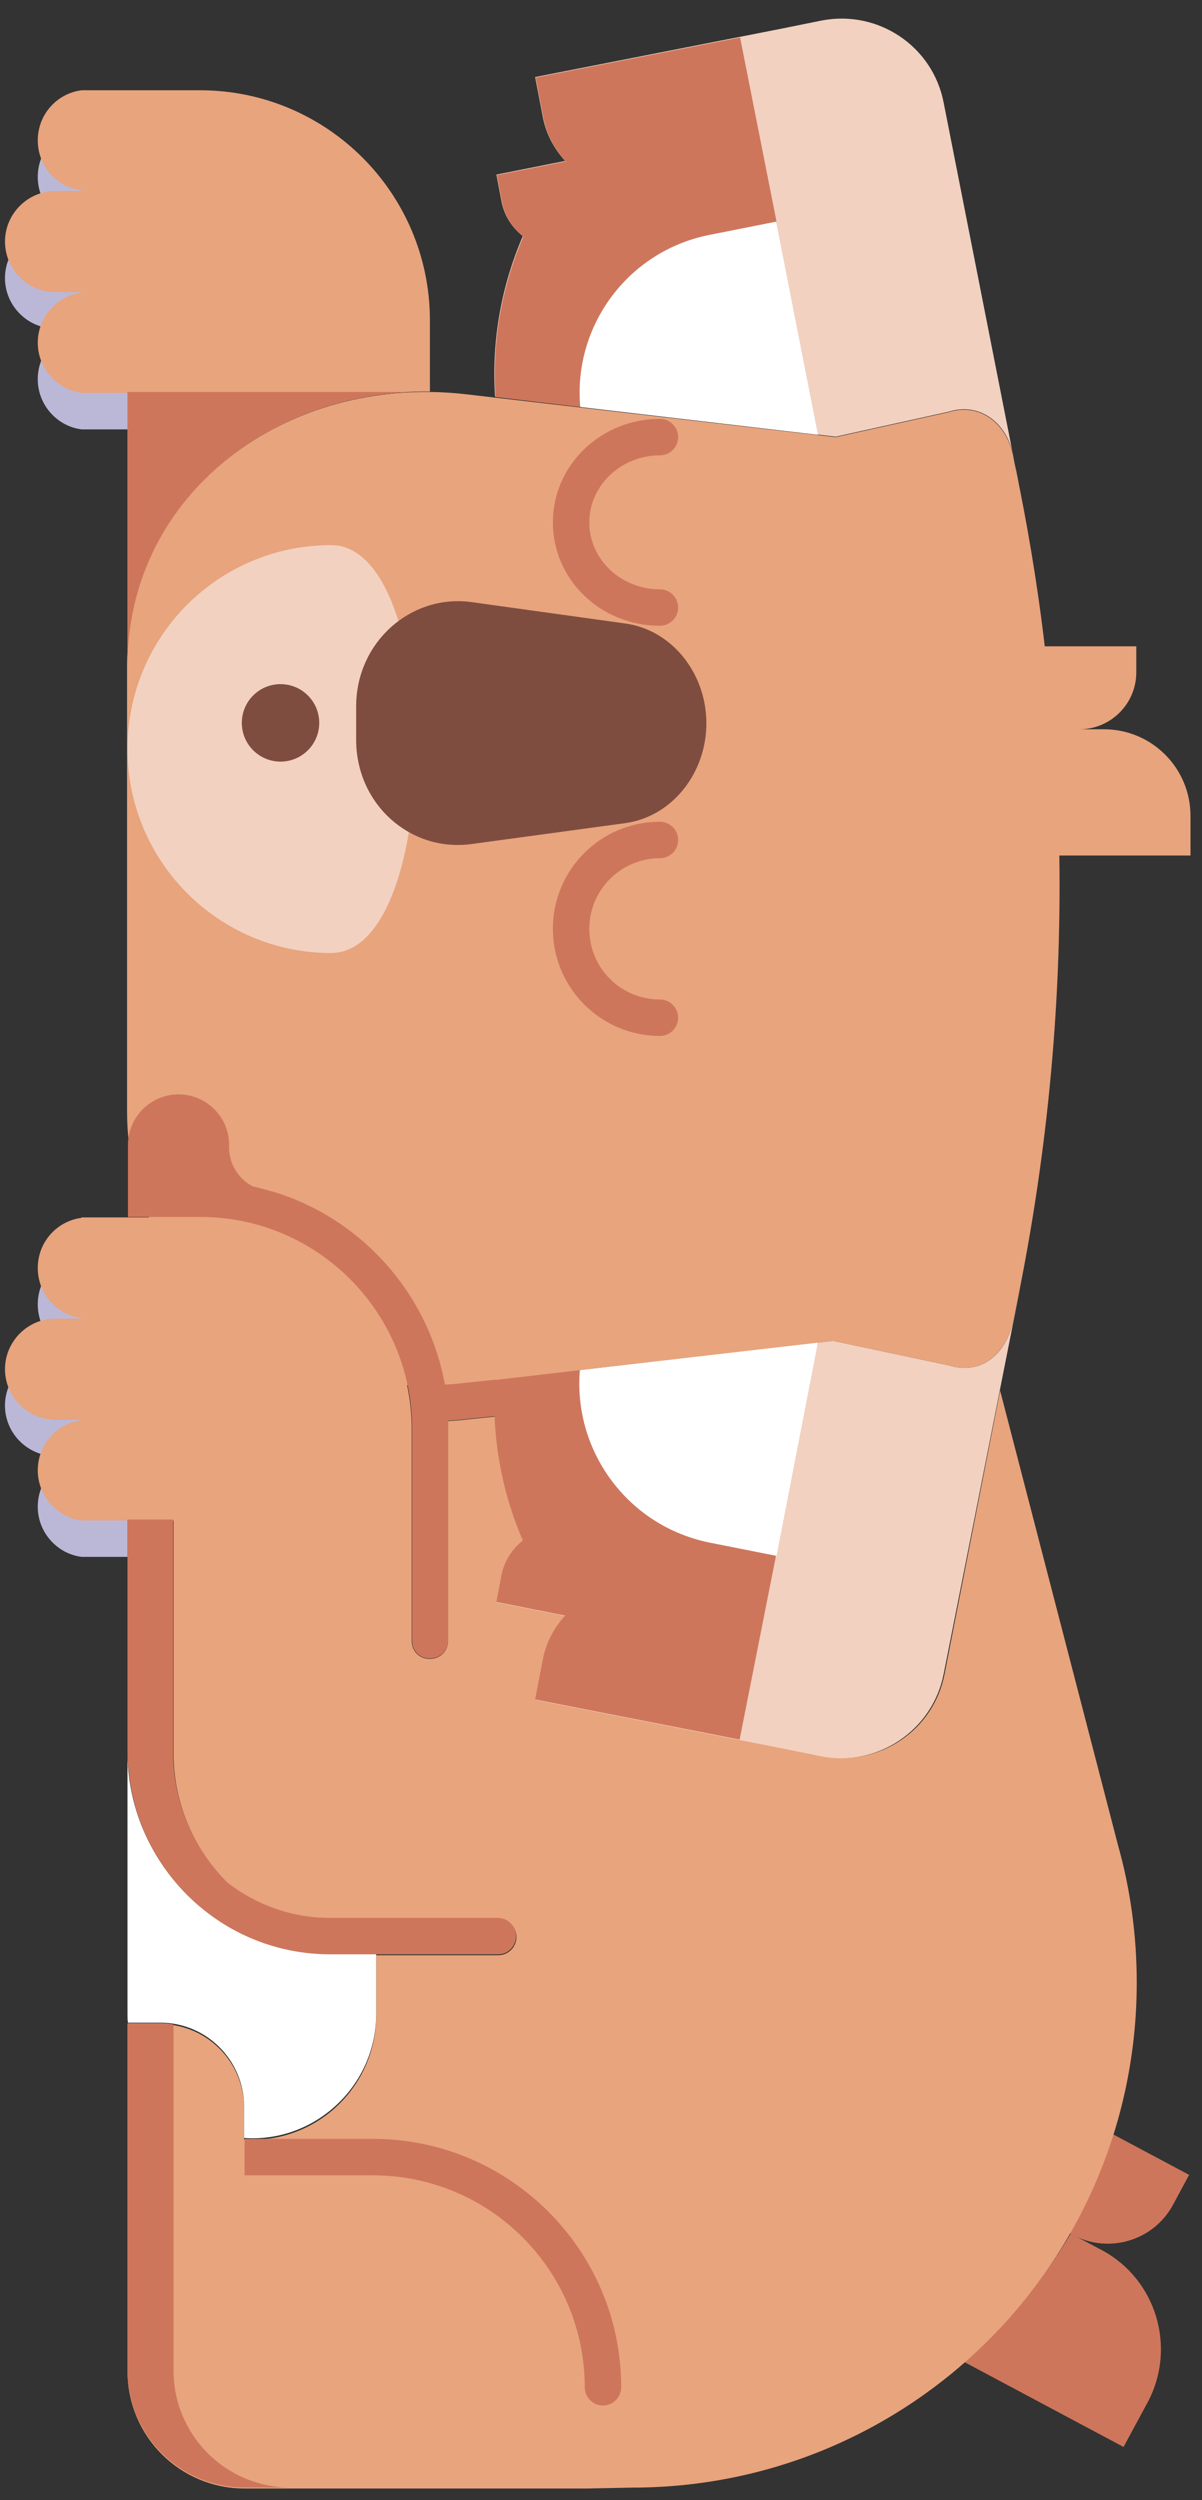 <svg width="51" height="106" viewBox="0 0 51 106" fill="none" xmlns="http://www.w3.org/2000/svg">
<rect x="0" y="0" width="51" height="106" fill="#333333" stroke="none"/>
<path d="M5.409 53.179H3.457C2.414 53.314 1.602 54.203 1.602 55.305C1.602 56.406 2.414 57.295 3.457 57.43V57.45H2.356C1.177 57.45 0.211 58.416 0.211 59.594C0.211 60.773 1.177 61.739 2.356 61.739H3.457V61.759C2.414 61.894 1.602 62.783 1.602 63.884C1.602 64.966 2.414 65.875 3.457 66.01H5.409L5.409 53.179Z" fill="#BBB8D7"/>
<path d="M5.409 5.374H3.457C2.414 5.509 1.602 6.398 1.602 7.5C1.602 8.601 2.414 9.49 3.457 9.625V9.645H2.356C1.177 9.645 0.211 10.611 0.211 11.79C0.211 12.968 1.177 13.934 2.356 13.934H3.457V13.954C2.414 14.089 1.602 14.978 1.602 16.079C1.602 17.162 2.414 18.07 3.457 18.205H5.409L5.409 5.374Z" fill="#BBB8D7"/>
<path d="M45.39 94.687L45.526 94.764C47.052 95.576 48.965 94.996 49.777 93.469L50.453 92.213L47.226 90.494C46.762 91.962 46.144 93.373 45.39 94.687Z" fill="#CE765B"/>
<path d="M40.927 100.155L47.671 103.749L48.695 101.855C49.932 99.536 49.062 96.638 46.744 95.401L45.43 94.705C44.212 96.754 42.705 98.589 40.927 100.155Z" fill="#CE765B"/>
<path d="M26.821 105.473C38.647 105.473 48.231 95.888 48.231 84.062C48.231 82.052 47.961 80.1 47.439 78.245L42.434 58.96L40.077 70.98C39.613 73.376 37.294 74.922 34.898 74.458L33.082 74.091L22.743 72.062L23.072 70.361C23.207 69.646 23.555 69.009 24.019 68.506L21.101 67.927L21.313 66.806C21.429 66.187 21.758 65.685 22.222 65.318C21.951 64.661 21.7 64.004 21.526 63.308C21.236 62.226 21.062 61.105 21.023 59.946C21.023 59.984 21.023 60.023 21.023 60.062L19.883 60.178C19.594 60.216 19.304 60.236 19.014 60.255C19.014 60.371 19.014 60.487 19.014 60.603V69.569C18.975 70.593 17.487 70.593 17.468 69.569V60.603C17.468 55.965 13.932 52.139 9.41 51.656C9.391 51.656 9.391 51.656 9.371 51.656C9.275 51.656 9.197 51.636 9.101 51.636C8.888 51.617 8.695 51.617 8.482 51.617H5.41H3.458V51.636C2.415 51.772 1.603 52.661 1.603 53.762C1.603 54.864 2.415 55.752 3.458 55.888V55.907H2.357C1.178 55.907 0.212 56.873 0.212 58.052C0.212 59.231 1.178 60.197 2.357 60.197H3.458V60.216C2.415 60.352 1.603 61.24 1.603 62.342C1.603 63.424 2.415 64.332 3.458 64.468H5.41V70.999V73.376V74.265V64.468H7.362V66.922V74.323C7.362 76.487 8.251 78.458 9.68 79.869C10.879 80.796 12.367 81.356 14.009 81.356H21.14C21.565 81.356 21.912 81.704 21.912 82.129C21.912 82.555 21.565 82.902 21.14 82.902H15.961V85.453C15.961 88.371 13.603 90.728 10.685 90.728C10.569 90.728 10.473 90.728 10.357 90.709V89.376C10.357 87.405 8.753 85.82 6.801 85.82H5.487H5.41V91.018V100.545C5.41 103.289 7.632 105.511 10.376 105.511H24.927L26.821 105.473Z" fill="#E8A47D"/>
<path d="M15.961 85.392V82.841H13.99C9.236 82.861 5.391 78.918 5.41 74.261V85.392C5.41 85.527 5.41 85.643 5.429 85.759H6.801C8.772 85.759 10.357 87.363 10.357 89.315V90.648C13.371 90.861 15.961 88.426 15.961 85.392Z" fill="white"/>
<path d="M5.41 28.214C5.41 21.431 11.246 16.523 18.241 16.6V13.586C18.241 8.194 13.874 3.827 8.483 3.827L5.41 3.827H3.459C2.415 3.962 1.603 4.851 1.603 5.953C1.603 7.054 2.415 7.943 3.459 8.078V8.098H2.357C1.178 8.098 0.212 9.064 0.212 10.243C0.212 11.421 1.178 12.388 2.357 12.388H3.459V12.407C2.415 12.542 1.603 13.431 1.603 14.533C1.603 15.615 2.415 16.523 3.459 16.658H5.41L5.41 32.349V28.214Z" fill="#E8A47D"/>
<path d="M40.038 70.977L43.304 54.494C43.207 54.957 43.111 55.421 43.014 55.885C42.743 57.411 41.623 58.32 40.27 57.895L35.342 56.851L21.023 58.513C20.869 60.909 21.294 63.228 22.202 65.334C21.758 65.701 21.41 66.204 21.294 66.822L21.081 67.943L23.999 68.523C23.535 69.025 23.188 69.663 23.052 70.378L22.724 72.078L33.062 74.107L34.879 74.475C37.255 74.919 39.574 73.354 40.038 70.977Z" fill="#F2D1C0"/>
<path d="M32.927 65.95L30.105 65.389C26.646 64.713 24.308 61.525 24.598 58.066L21.004 58.491C20.849 60.887 21.274 63.206 22.183 65.312C21.738 65.679 21.39 66.182 21.274 66.8L21.062 67.921L23.98 68.501C23.516 69.003 23.168 69.641 23.033 70.356L22.704 72.056L31.381 73.757L32.927 65.95Z" fill="#CE765B"/>
<path d="M34.705 56.907L24.618 58.085C24.309 61.525 26.647 64.713 30.125 65.409L32.947 65.969L34.705 56.907Z" fill="white"/>
<path d="M35.458 18.514L40.27 17.451C41.623 17.026 42.821 18.011 43.014 19.461C43.091 19.808 43.169 20.176 43.227 20.523L40.038 4.349C39.574 1.953 37.255 0.407 34.859 0.871L33.043 1.238L22.705 3.267L23.033 4.968C23.169 5.683 23.516 6.321 23.98 6.823L21.062 7.403L21.275 8.523C21.391 9.142 21.719 9.644 22.183 10.011C21.275 12.118 20.85 14.437 21.004 16.813L35.458 18.514Z" fill="#F2D1C0"/>
<path d="M43.284 20.851L43.265 20.773C43.284 20.812 43.284 20.831 43.284 20.851Z" fill="#F2D1C0"/>
<path d="M24.618 17.257L34.705 18.436L32.927 9.392L30.106 9.953C26.647 10.629 24.309 13.818 24.618 17.257Z" fill="white"/>
<path d="M24.619 17.259C24.309 13.819 26.648 10.63 30.126 9.954L32.947 9.394L31.401 1.587L22.725 3.287L23.053 4.988C23.189 5.703 23.537 6.341 24 6.843L21.082 7.423L21.295 8.543C21.411 9.162 21.739 9.664 22.203 10.031C21.295 12.138 20.87 14.457 21.024 16.833L24.619 17.259Z" fill="#CE765B"/>
<path d="M19.787 58.651L35.343 56.854L40.27 57.897C41.623 58.322 42.744 57.395 43.014 55.888C44.405 49.337 45.043 42.805 44.947 36.274H50.512V34.593C50.512 32.564 48.869 30.921 46.84 30.921H44.695H45.797C47.13 30.921 48.212 29.839 48.212 28.506V27.404H44.328C44.019 24.757 43.575 22.129 43.014 19.481C42.801 18.032 41.623 17.047 40.27 17.472L35.459 18.535L19.787 16.718C12.115 15.829 5.391 20.95 5.391 28.235V47.153C5.41 54.419 12.115 59.54 19.787 58.651ZM44.908 34.979C44.908 34.921 44.908 34.883 44.908 34.825C44.908 34.883 44.908 34.921 44.908 34.979ZM44.792 32.409C44.792 32.332 44.792 32.255 44.773 32.177C44.773 32.255 44.792 32.332 44.792 32.409ZM44.85 33.704C44.85 33.627 44.85 33.549 44.831 33.472C44.85 33.549 44.85 33.627 44.85 33.704ZM44.541 29.298C44.521 29.201 44.521 29.085 44.502 28.989C44.521 29.105 44.521 29.201 44.541 29.298Z" fill="#E8A47D"/>
<path d="M5.41 28.214C5.41 21.702 10.782 16.91 17.41 16.62H5.41V27.75L5.41 31.46L5.41 28.214Z" fill="#CE765B"/>
<path d="M7.362 100.505L7.362 85.838C7.169 85.799 6.995 85.78 6.802 85.78H5.41L5.41 100.505C5.41 103.248 7.632 105.471 10.376 105.471H12.328C9.584 105.471 7.362 103.248 7.362 100.505Z" fill="#CE765B"/>
<path d="M26.357 101.219C26.357 95.402 21.623 90.687 15.826 90.687H10.377V92.233H15.826C20.792 92.233 24.811 96.272 24.811 101.219C24.811 101.644 25.159 101.992 25.584 101.992C26.01 101.992 26.357 101.644 26.357 101.219Z" fill="#CE765B"/>
<path d="M21.894 82.089C21.894 81.664 21.546 81.317 21.121 81.317H13.99C12.367 81.317 10.86 80.756 9.662 79.829C8.232 78.418 7.343 76.447 7.343 74.283V66.882V64.427H5.41V74.283C5.41 74.573 5.43 74.862 5.468 75.152C5.913 79.481 9.565 82.862 14.009 82.862H21.14C21.565 82.862 21.894 82.515 21.894 82.089Z" fill="#CE765B"/>
<path d="M19.014 69.55V60.584C19.014 60.468 19.014 60.352 19.014 60.236C19.304 60.216 19.594 60.197 19.884 60.158L21.024 60.042C21.004 59.521 21.004 59.018 21.043 58.497L19.729 58.632C19.439 58.67 19.149 58.69 18.879 58.709C18.164 54.806 15.304 51.637 11.555 50.516H11.594C11.574 50.516 11.555 50.516 11.536 50.516C11.265 50.439 10.995 50.361 10.724 50.303C10.125 49.994 9.719 49.356 9.719 48.642C9.777 47.424 8.792 46.4 7.574 46.4C6.396 46.4 5.429 47.366 5.429 48.545V50.864V51.598H8.502C13.468 51.598 17.487 55.637 17.487 60.584V69.55C17.487 70.574 18.975 70.574 19.014 69.55Z" fill="#CE765B"/>
<path d="M23.458 39.383C23.458 36.871 25.487 34.842 28 34.842C28.425 34.842 28.773 35.19 28.773 35.615C28.773 36.04 28.425 36.388 28 36.388C26.357 36.388 25.004 37.721 25.004 39.383C25.004 41.045 26.338 42.378 28 42.378C28.425 42.378 28.773 42.726 28.773 43.151C28.773 43.576 28.425 43.924 28 43.924C25.487 43.924 23.458 41.876 23.458 39.383Z" fill="#CE765B"/>
<path d="M23.458 22.146C23.458 19.731 25.487 17.76 28 17.76C28.425 17.76 28.773 18.108 28.773 18.533C28.773 18.958 28.425 19.306 28 19.306C26.357 19.306 25.004 20.581 25.004 22.146C25.004 23.712 26.338 24.987 28 24.987C28.425 24.987 28.773 25.335 28.773 25.76C28.773 26.185 28.425 26.533 28 26.533C25.487 26.533 23.458 24.581 23.458 22.146Z" fill="#CE765B"/>
<path d="M14.047 23.113C18.82 23.113 18.82 40.407 14.047 40.407C9.274 40.407 5.409 36.523 5.409 31.75C5.409 26.977 9.274 23.113 14.047 23.113Z" fill="#F2D1C0"/>
<path d="M20 35.788C17.41 36.136 15.111 34.107 15.111 31.363V30.648V29.953C15.111 27.228 17.43 25.18 20 25.528L26.531 26.436C28.502 26.706 29.971 28.542 29.971 30.668C29.971 32.793 28.502 34.629 26.531 34.9L20 35.788Z" fill="#7F4D40"/>
<path d="M10.26 30.649C10.26 31.556 10.995 32.292 11.902 32.292C12.809 32.292 13.545 31.556 13.545 30.649C13.545 29.742 12.809 29.007 11.902 29.007C10.995 29.007 10.26 29.742 10.26 30.649Z" fill="#7F4D40"/>
</svg>
